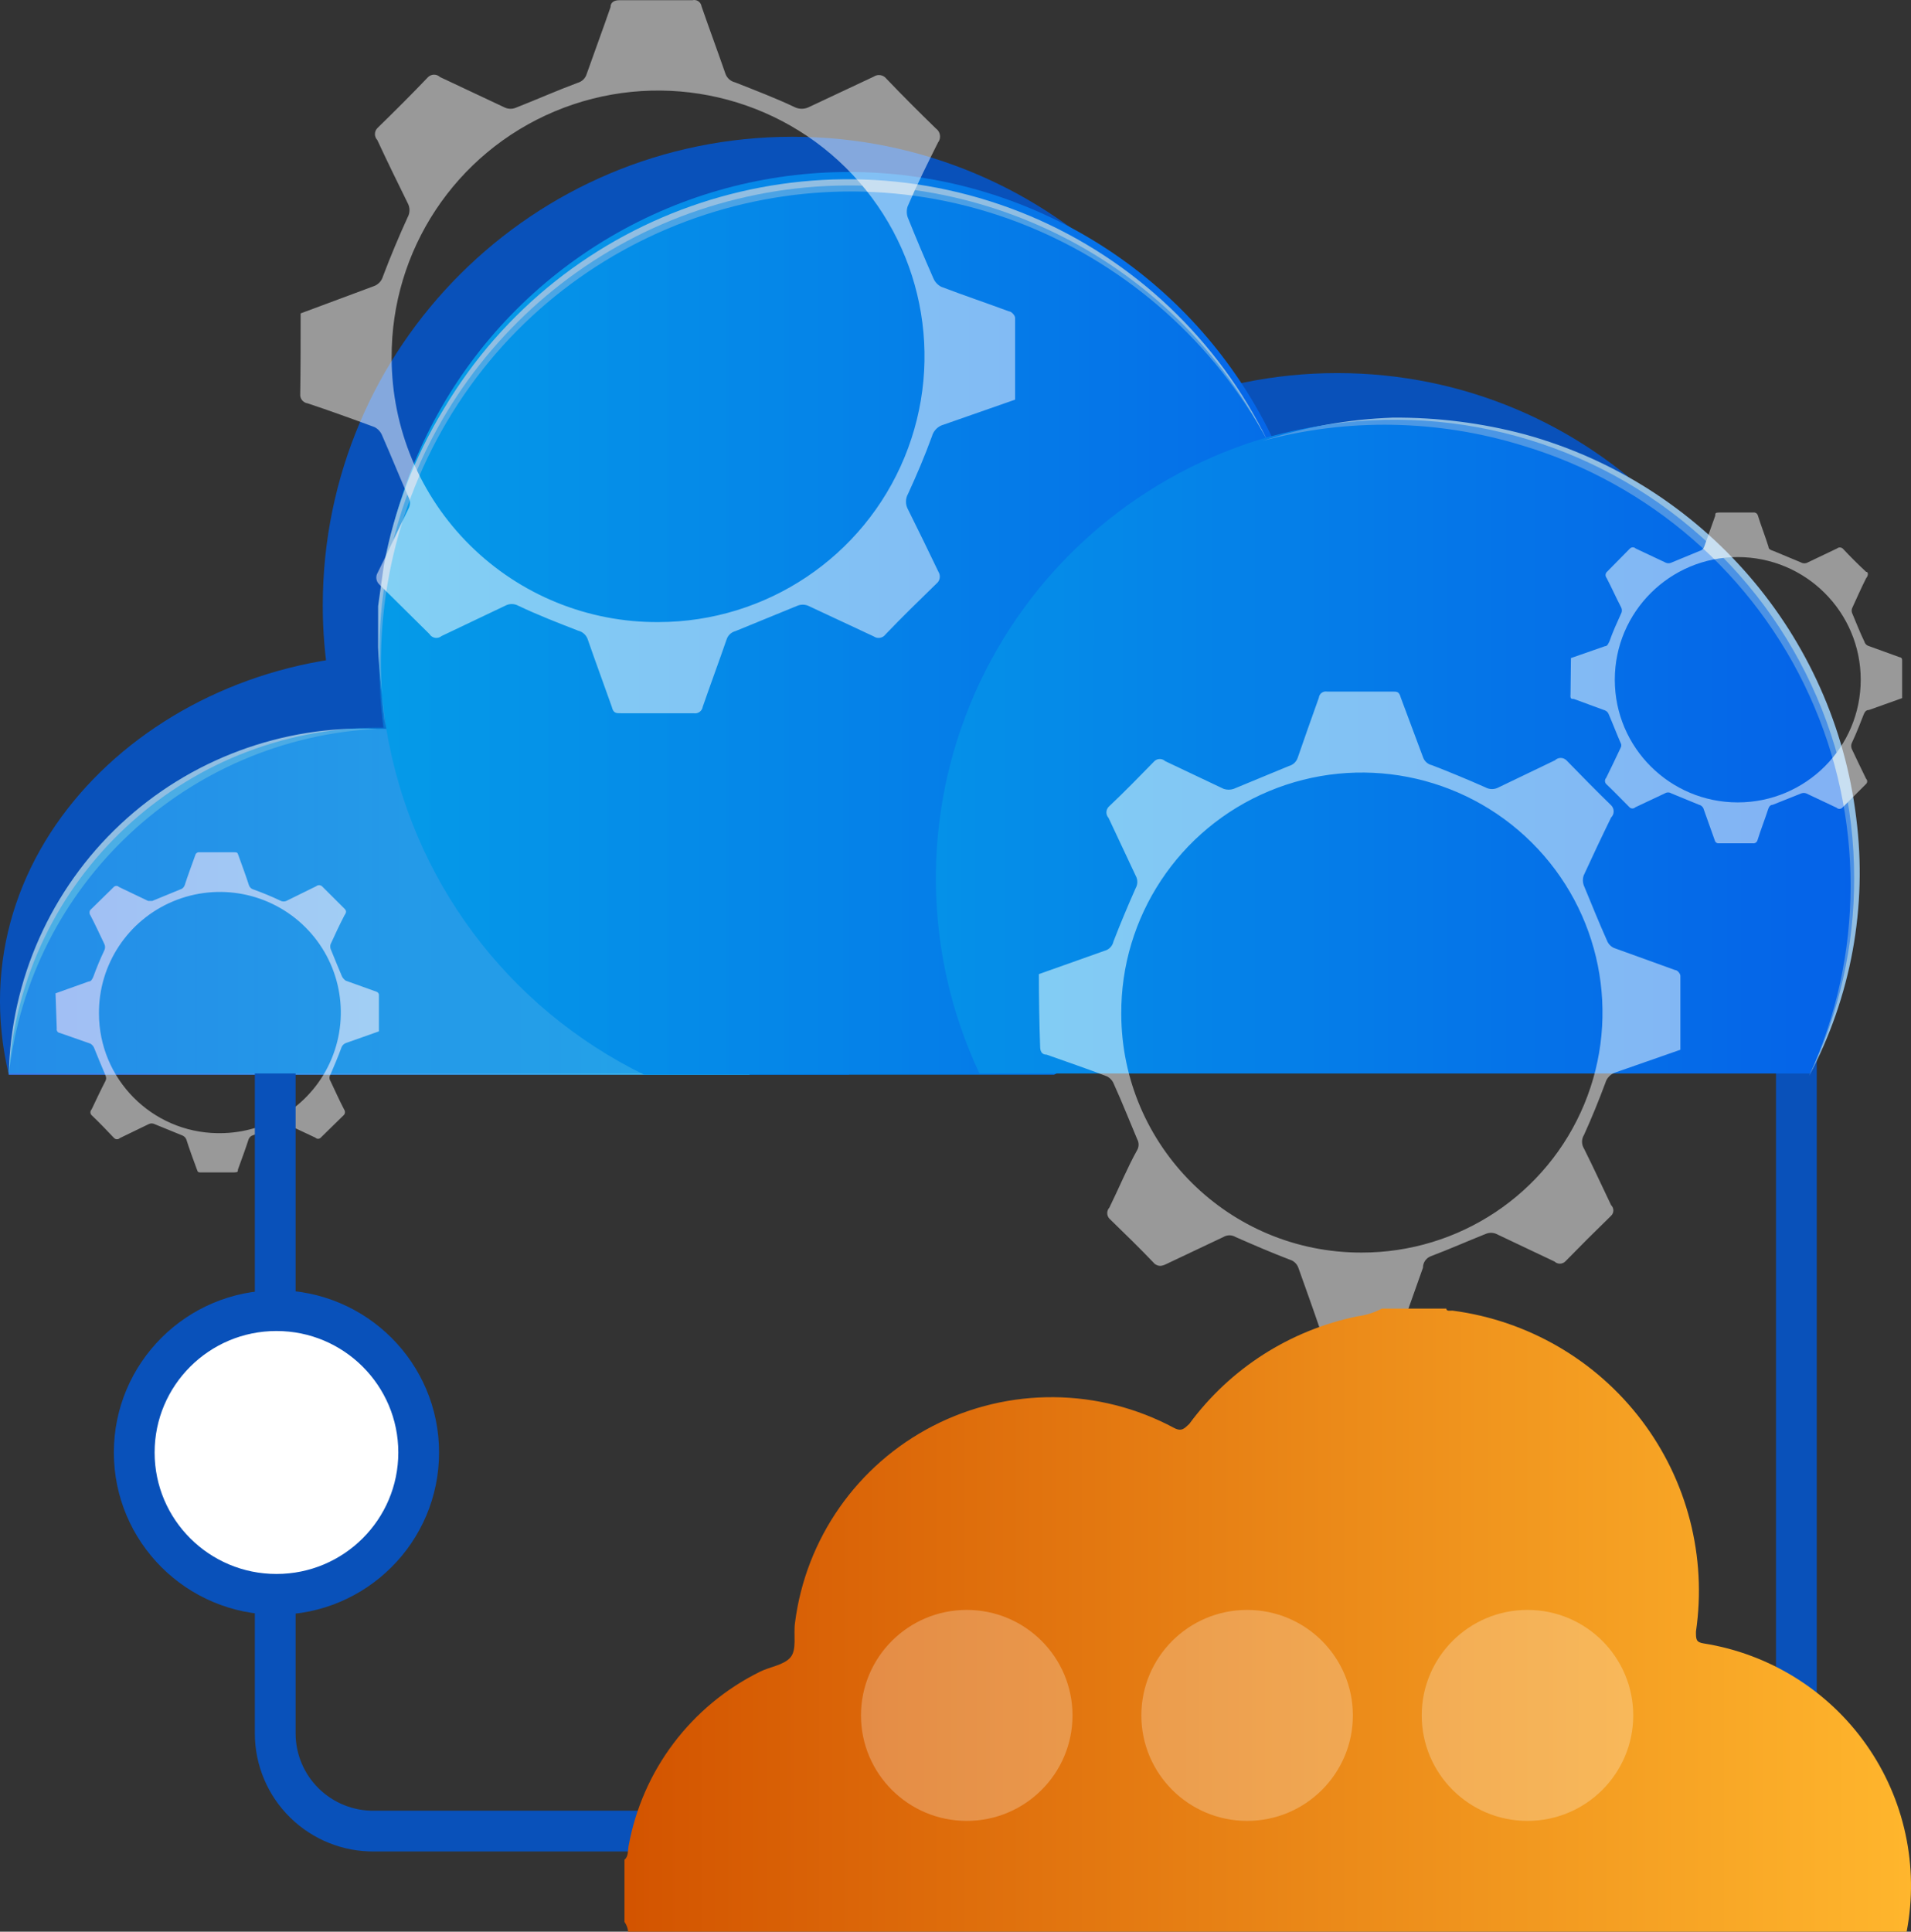 <?xml version="1.0" encoding="UTF-8"?>
<svg width="94px" height="95px" viewBox="0 0 94 95" version="1.1" xmlns="http://www.w3.org/2000/svg" xmlns:xlink="http://www.w3.org/1999/xlink">
    <rect x="0" y="0" width="94" height="95" fill="#333333" stroke="none"/>
    <title>xenonstack-cloud-native-transformation</title>
    <defs>
        <linearGradient x1="0%" y1="50%" x2="100%" y2="50%" id="linearGradient-1">
            <stop stop-color="#4279E8" offset="0%"></stop>
            <stop stop-color="#42C2E8" offset="100%"></stop>
        </linearGradient>
        <linearGradient x1="0.022%" y1="50.721%" x2="99.978%" y2="50.721%" id="linearGradient-2">
            <stop stop-color="#05A1E8" offset="0%"></stop>
            <stop stop-color="#0562E8" offset="100%"></stop>
        </linearGradient>
        <linearGradient x1="0.016%" y1="50%" x2="100%" y2="50%" id="linearGradient-3">
            <stop stop-color="#05A1E8" offset="0%"></stop>
            <stop stop-color="#0562E8" offset="100%"></stop>
        </linearGradient>
        <linearGradient x1="0%" y1="50.043%" x2="100%" y2="50.043%" id="linearGradient-4">
            <stop stop-color="#05A1E8" offset="0%"></stop>
            <stop stop-color="#0562E8" offset="100%"></stop>
        </linearGradient>
        <linearGradient x1="1.13192854e-14%" y1="50.131%" x2="99.98%" y2="50.131%" id="linearGradient-5">
            <stop stop-color="#D35400" offset="0%"></stop>
            <stop stop-color="#FFB62D" offset="100%"></stop>
        </linearGradient>
    </defs>
    <g id="Page-1" stroke="none" stroke-width="1" fill="none" fill-rule="evenodd">
        <g id="xenonstack-cloud-native-transformation">
            <line x1="88.362" y1="85.931" x2="88.362" y2="48.148" id="Path" stroke="#0951BA" stroke-width="2.005"></line>
            <path d="M41.766,52.854 L0.432,52.854 C-2.229,41.654 7.792,32.183 19.587,32.183 L19.95,32.183 C31.514,32.347 41.01,41.345 41.766,52.854 Z" id="Path" fill="#0951BA" fill-rule="nonzero"></path>
            <path d="M62.09,29.77 C62.082,38.574 57.054,46.608 49.125,50.481 L28.842,50.481 C22.105,47.194 17.385,40.852 16.179,33.47 C15.976,32.247 15.875,31.009 15.877,29.77 C15.877,17.043 26.222,6.726 38.983,6.726 C51.745,6.726 62.09,17.043 62.09,29.77 L62.09,29.77 Z" id="Path" fill="#0951BA" fill-rule="nonzero"></path>
            <path d="M88.362,40.869 C88.345,44.2 87.58,47.484 86.124,50.481 L45.355,50.481 C43.926,47.477 43.189,44.193 43.197,40.869 C43.197,28.431 53.308,18.348 65.78,18.348 C78.251,18.348 88.362,28.431 88.362,40.869 L88.362,40.869 Z" id="Path" fill="#0951BA" fill-rule="nonzero"></path>
            <path d="M36.866,52.854 L0.432,52.854 C1.067,43.313 8.991,35.885 18.579,35.842 L18.861,35.842 C28.418,35.899 36.293,43.339 36.866,52.854 L36.866,52.854 Z" id="Path" fill="url(#linearGradient-1)" fill-rule="nonzero"></path>
            <path d="M0.432,52.854 C0.526,48.181 2.503,43.743 5.918,40.542 C9.333,37.341 13.897,35.647 18.579,35.842 C9.165,36.307 1.479,43.512 0.432,52.854 L0.432,52.854 Z" id="Path" fill="#91BEE2" fill-rule="nonzero"></path>
            <path d="M64.852,32.183 C64.827,40.983 59.782,49.002 51.847,52.854 L31.685,52.854 C24.949,49.561 20.224,43.224 19.002,35.842 C18.798,34.632 18.684,33.409 18.659,32.183 C18.411,23.791 22.758,15.929 30.006,11.66 C37.254,7.391 46.257,7.391 53.505,11.66 C60.754,15.929 65.101,23.791 64.852,32.183 L64.852,32.183 Z" id="Path" fill="url(#linearGradient-2)" fill-rule="nonzero"></path>
            <path d="M18.962,35.842 C18.841,34.495 18.639,33.128 18.599,31.821 L18.599,29.81 L18.881,27.799 C19.388,25.082 20.386,22.479 21.825,20.118 C27.712,10.207 40.033,6.154 50.678,10.627 C55.782,12.784 59.929,16.713 62.352,21.686 C59.748,16.885 55.549,13.138 50.476,11.089 C40.073,6.906 28.161,10.793 22.248,20.299 C19.366,24.938 18.204,30.437 18.962,35.842 L18.962,35.842 Z" id="Path" fill="#91BEE2" fill-rule="nonzero"></path>
            <path d="M91.205,43.182 C91.213,46.506 90.476,49.79 89.047,52.793 L48.178,52.793 C45.399,46.885 45.317,40.067 47.952,34.094 C50.588,28.12 55.683,23.575 61.929,21.626 C64.074,20.985 66.302,20.66 68.542,20.661 C74.547,20.634 80.314,22.996 84.568,27.223 C88.822,31.45 91.21,37.193 91.205,43.182 L91.205,43.182 Z" id="Path" fill="url(#linearGradient-3)" fill-rule="nonzero"></path>
            <path d="M62.09,21.686 C64.162,21.003 66.321,20.618 68.502,20.54 C70.7,20.522 72.89,20.799 75.014,21.365 C83.776,23.777 90.211,31.227 91.306,40.226 C91.864,44.593 91.054,49.024 88.987,52.914 C91.704,46.974 91.71,40.153 89.004,34.208 C86.298,28.264 81.145,23.778 74.873,21.907 C70.719,20.629 66.286,20.552 62.09,21.686 Z" id="Path" fill="#91BEE2" fill-rule="nonzero"></path>
            <g id="Group" opacity="0.5" transform="translate(0.432, 0)" fill-rule="nonzero">
                <path d="M90.772,43.182 C90.78,46.506 90.043,49.79 88.615,52.793 L51.556,52.793 L51.455,52.793 L0,52.793 C0.635,43.252 8.558,35.824 18.146,35.782 L18.429,35.782 C18.274,34.589 18.207,33.386 18.227,32.183 C18.22,21.559 25.496,12.307 35.844,9.783 C46.192,7.259 56.929,12.118 61.839,21.546 C68.668,19.558 76.037,20.894 81.729,25.15 C87.421,29.406 90.772,36.087 90.772,43.182 Z" id="Path" fill="url(#linearGradient-4)"></path>
                <g transform="translate(2.299, 0)" fill="#FFFFFF" id="Shape">
                    <path d="M12.057,15.413 L15.626,14.085 C15.863,14.011 16.045,13.822 16.11,13.583 C16.486,12.591 16.89,11.626 17.32,10.687 C17.442,10.468 17.442,10.202 17.32,9.983 C16.816,8.958 16.332,7.973 15.828,6.887 C15.672,6.724 15.672,6.467 15.828,6.304 C16.675,5.479 17.521,4.635 18.328,3.79 C18.491,3.634 18.749,3.634 18.913,3.79 L22.118,5.298 C22.286,5.368 22.475,5.368 22.643,5.298 C23.671,4.896 24.659,4.454 25.687,4.072 C25.902,4.011 26.07,3.843 26.131,3.629 C26.514,2.543 26.917,1.458 27.3,0.352 C27.3,0.11 27.482,0.01 27.744,0.01 L31.333,0.01 C31.432,-0.014 31.537,0.005 31.621,0.063 C31.706,0.12 31.762,0.211 31.776,0.311 C32.159,1.417 32.563,2.503 32.946,3.609 C33.018,3.831 33.202,3.999 33.43,4.052 C34.397,4.434 35.446,4.836 36.333,5.258 C36.567,5.38 36.845,5.38 37.079,5.258 L40.245,3.77 C40.447,3.634 40.72,3.678 40.87,3.871 C41.656,4.695 42.483,5.519 43.309,6.324 C43.415,6.4 43.485,6.516 43.504,6.644 C43.523,6.773 43.489,6.904 43.41,7.007 C42.886,8.053 42.402,9.018 41.918,10.144 C41.858,10.32 41.858,10.511 41.918,10.687 C42.321,11.693 42.745,12.698 43.188,13.703 C43.266,13.878 43.401,14.02 43.571,14.106 C44.68,14.528 45.81,14.91 46.898,15.312 C47.019,15.312 47.201,15.513 47.201,15.634 C47.201,16.961 47.201,18.288 47.201,19.655 L43.692,20.882 C43.407,20.958 43.184,21.18 43.108,21.465 C42.765,22.41 42.362,23.355 41.938,24.28 C41.798,24.523 41.798,24.822 41.938,25.064 C42.442,26.07 42.926,27.075 43.43,28.121 C43.551,28.312 43.508,28.564 43.33,28.704 C42.483,29.528 41.636,30.353 40.829,31.197 C40.695,31.384 40.434,31.429 40.245,31.298 L37.019,29.79 C36.851,29.721 36.662,29.721 36.494,29.79 L33.45,31.036 C33.238,31.09 33.07,31.25 33.006,31.459 C32.623,32.565 32.22,33.651 31.837,34.756 C31.822,34.858 31.767,34.95 31.683,35.011 C31.6,35.071 31.495,35.096 31.393,35.078 C30.197,35.078 29.007,35.078 27.824,35.078 C27.562,35.078 27.441,35.078 27.361,34.756 C26.978,33.671 26.574,32.585 26.191,31.479 C26.125,31.249 25.94,31.072 25.707,31.016 C24.719,30.634 23.691,30.232 22.764,29.79 C22.563,29.679 22.319,29.679 22.118,29.79 L18.993,31.278 C18.903,31.353 18.784,31.386 18.668,31.367 C18.551,31.347 18.449,31.278 18.388,31.177 L15.908,28.724 C15.762,28.572 15.737,28.341 15.848,28.161 C16.372,27.115 16.856,26.05 17.36,25.024 C17.461,24.843 17.461,24.623 17.36,24.441 C16.916,23.436 16.513,22.43 16.07,21.425 C16,21.241 15.863,21.091 15.687,21.003 C14.598,20.6 13.489,20.198 12.4,19.836 C12.174,19.805 12.013,19.6 12.037,19.374 C12.057,18.107 12.057,16.72 12.057,15.413 Z M29.659,30.594 C34.966,30.586 39.743,27.388 41.76,22.493 C43.778,17.598 42.637,11.974 38.87,8.246 C35.104,4.519 29.455,3.424 24.563,5.474 C19.671,7.523 16.501,12.313 16.533,17.604 C16.539,21.065 17.927,24.381 20.39,26.819 C22.853,29.257 26.189,30.616 29.659,30.594 Z"></path>
                    <path d="M74.541,32.364 L76.215,31.78 C76.336,31.78 76.376,31.66 76.437,31.539 C76.598,31.077 76.8,30.634 77.001,30.192 C77.062,30.086 77.062,29.956 77.001,29.85 C76.759,29.388 76.537,28.885 76.295,28.422 C76.228,28.341 76.228,28.223 76.295,28.141 L77.445,26.975 C77.523,26.898 77.649,26.898 77.727,26.975 L79.219,27.678 C79.297,27.708 79.383,27.708 79.461,27.678 L80.872,27.095 C80.975,27.069 81.058,26.994 81.094,26.894 L81.639,25.366 C81.639,25.245 81.639,25.205 81.84,25.205 L83.514,25.205 C83.612,25.191 83.707,25.251 83.735,25.346 C83.897,25.869 84.098,26.371 84.26,26.894 C84.26,27.015 84.381,27.055 84.502,27.095 L85.853,27.658 C85.959,27.719 86.089,27.719 86.195,27.658 L87.627,26.975 C87.709,26.907 87.827,26.907 87.909,26.975 C88.286,27.377 88.669,27.759 89.058,28.121 C89.179,28.121 89.179,28.302 89.058,28.443 C88.816,28.925 88.595,29.428 88.373,29.91 C88.343,29.988 88.343,30.074 88.373,30.152 C88.575,30.634 88.756,31.097 88.978,31.559 C89.003,31.651 89.07,31.726 89.159,31.76 L90.712,32.323 C90.712,32.323 90.833,32.323 90.833,32.464 C90.833,33.088 90.833,33.711 90.833,34.334 L89.2,34.917 C89.038,34.917 88.978,35.038 88.917,35.199 C88.857,35.36 88.575,36.084 88.373,36.506 C88.312,36.619 88.312,36.755 88.373,36.868 C88.595,37.33 88.816,37.813 89.058,38.295 C89.094,38.33 89.114,38.377 89.114,38.426 C89.114,38.476 89.094,38.523 89.058,38.557 L87.889,39.723 C87.811,39.8 87.685,39.8 87.607,39.723 L86.115,39.019 C86.037,38.99 85.951,38.99 85.873,39.019 L84.461,39.582 C84.34,39.582 84.28,39.683 84.24,39.804 C84.078,40.306 83.877,40.809 83.715,41.332 C83.686,41.427 83.592,41.487 83.494,41.473 L81.82,41.473 C81.726,41.485 81.639,41.424 81.618,41.332 L81.074,39.804 C81.047,39.694 80.962,39.609 80.852,39.582 L79.481,39.019 C79.383,38.957 79.257,38.957 79.159,39.019 L77.707,39.703 C77.628,39.78 77.503,39.78 77.425,39.703 C77.041,39.321 76.658,38.919 76.275,38.557 C76.196,38.472 76.196,38.34 76.275,38.255 C76.517,37.773 76.739,37.29 76.981,36.787 C77.032,36.708 77.032,36.606 76.981,36.526 C76.779,36.063 76.598,35.581 76.396,35.118 C76.363,35.036 76.298,34.97 76.215,34.937 L74.682,34.374 C74.561,34.374 74.501,34.374 74.521,34.153 L74.541,32.364 Z M82.748,39.462 C86.088,39.462 88.796,36.761 88.796,33.429 C88.796,30.098 86.088,27.397 82.748,27.397 C79.407,27.397 76.699,30.098 76.699,33.429 C76.699,36.761 79.407,39.462 82.748,39.462 L82.748,39.462 Z"></path>
                    <path d="M48.37,47.907 L51.596,46.761 C51.821,46.704 51.993,46.525 52.04,46.298 C52.383,45.414 52.745,44.549 53.129,43.684 C53.24,43.492 53.24,43.254 53.129,43.061 L51.798,40.226 C51.657,40.072 51.657,39.837 51.798,39.683 C52.564,38.959 53.31,38.195 54.056,37.431 C54.203,37.293 54.433,37.293 54.58,37.431 L57.464,38.798 C57.621,38.849 57.79,38.849 57.947,38.798 L60.669,37.672 C60.864,37.62 61.022,37.478 61.093,37.29 C61.436,36.285 61.799,35.279 62.141,34.314 C62.151,34.219 62.2,34.132 62.277,34.075 C62.353,34.018 62.45,33.995 62.545,34.012 L65.771,34.012 C65.992,34.012 66.093,34.012 66.174,34.314 L67.263,37.23 C67.329,37.433 67.497,37.586 67.706,37.632 C68.593,37.974 69.46,38.336 70.327,38.718 C70.533,38.836 70.787,38.836 70.993,38.718 L73.755,37.391 C73.912,37.237 74.163,37.237 74.32,37.391 C75.045,38.135 75.771,38.879 76.517,39.602 C76.599,39.682 76.644,39.791 76.644,39.904 C76.644,40.018 76.599,40.126 76.517,40.206 C76.054,41.151 75.61,42.096 75.166,43.061 C75.117,43.211 75.117,43.373 75.166,43.524 C75.549,44.449 75.912,45.353 76.316,46.258 C76.378,46.419 76.501,46.548 76.658,46.62 L79.663,47.706 C79.784,47.706 79.925,47.887 79.925,47.988 C79.925,49.194 79.925,50.4 79.925,51.627 L76.759,52.733 C76.506,52.806 76.308,53.003 76.235,53.256 C75.912,54.12 75.57,54.965 75.187,55.81 C75.055,56.019 75.055,56.284 75.187,56.493 C75.65,57.418 76.074,58.343 76.517,59.268 C76.589,59.336 76.629,59.431 76.629,59.53 C76.629,59.628 76.589,59.723 76.517,59.791 C75.751,60.535 75.005,61.279 74.259,62.043 C74.112,62.181 73.882,62.181 73.735,62.043 L70.852,60.676 C70.696,60.615 70.523,60.615 70.368,60.676 C69.46,61.038 68.553,61.44 67.646,61.782 C67.414,61.873 67.262,62.096 67.263,62.345 L66.214,65.301 C66.204,65.391 66.158,65.475 66.086,65.531 C66.014,65.588 65.922,65.613 65.831,65.602 C64.742,65.602 63.674,65.602 62.585,65.602 C62.397,65.627 62.222,65.505 62.182,65.321 C61.839,64.315 61.476,63.31 61.133,62.345 C61.061,62.146 60.895,61.996 60.69,61.942 C59.802,61.601 58.915,61.219 58.048,60.837 C57.862,60.724 57.629,60.724 57.443,60.837 L54.641,62.164 C54.399,62.284 54.258,62.284 54.076,62.164 C53.35,61.4 52.604,60.676 51.838,59.932 C51.697,59.778 51.697,59.542 51.838,59.389 C52.302,58.444 52.745,57.378 53.209,56.554 C53.299,56.391 53.299,56.194 53.209,56.031 C52.826,55.126 52.463,54.201 52.06,53.316 C51.998,53.15 51.876,53.014 51.717,52.934 C50.729,52.552 49.701,52.21 48.753,51.868 C48.511,51.868 48.431,51.708 48.431,51.446 C48.39,50.28 48.37,49.073 48.37,47.907 Z M64.238,61.601 C69.034,61.609 73.361,58.729 75.195,54.309 C77.028,49.89 76.006,44.803 72.606,41.43 C69.205,38.056 64.1,37.063 59.678,38.914 C55.255,40.765 52.39,45.095 52.423,49.878 C52.445,56.366 57.732,61.612 64.238,61.601 L64.238,61.601 Z"></path>
                    <path d="M0,48.852 L1.633,48.269 C1.754,48.269 1.794,48.169 1.855,48.048 C2.016,47.605 2.198,47.163 2.399,46.741 C2.45,46.639 2.45,46.52 2.399,46.419 C2.178,45.957 1.956,45.474 1.714,45.012 C1.657,44.934 1.657,44.828 1.714,44.75 L2.863,43.624 C2.897,43.588 2.945,43.568 2.994,43.568 C3.044,43.568 3.091,43.588 3.125,43.624 L4.557,44.308 L4.758,44.308 L6.129,43.745 C6.232,43.718 6.315,43.643 6.351,43.544 C6.513,43.041 6.694,42.558 6.875,42.056 C6.896,41.964 6.983,41.902 7.077,41.915 L8.791,41.915 C8.912,41.915 8.952,41.915 8.993,42.056 C9.174,42.558 9.355,43.041 9.517,43.544 C9.553,43.643 9.636,43.718 9.739,43.745 C10.182,43.906 10.626,44.087 11.049,44.288 C11.155,44.349 11.286,44.349 11.392,44.288 L12.823,43.584 C12.905,43.516 13.024,43.516 13.106,43.584 L14.215,44.69 C14.315,44.79 14.315,44.871 14.215,45.012 C13.973,45.474 13.751,45.957 13.529,46.439 C13.509,46.512 13.509,46.588 13.529,46.66 C13.711,47.123 13.912,47.585 14.094,48.028 C14.138,48.108 14.2,48.177 14.275,48.229 L15.787,48.772 C15.851,48.793 15.897,48.847 15.908,48.912 C15.908,49.516 15.908,50.119 15.908,50.722 L14.315,51.285 C14.189,51.322 14.09,51.42 14.053,51.547 C13.892,51.989 13.711,52.411 13.529,52.834 C13.458,52.937 13.458,53.072 13.529,53.175 C13.751,53.638 13.953,54.1 14.195,54.563 C14.252,54.641 14.252,54.746 14.195,54.824 L13.045,55.95 C13.011,55.986 12.964,56.006 12.914,56.006 C12.865,56.006 12.817,55.986 12.783,55.95 L11.331,55.267 L11.089,55.267 C10.626,55.468 10.162,55.669 9.718,55.83 C9.616,55.856 9.533,55.931 9.497,56.031 C9.335,56.533 9.154,57.016 8.972,57.519 C8.972,57.619 8.972,57.659 8.771,57.659 L7.158,57.659 C7.037,57.659 6.996,57.659 6.956,57.519 C6.775,57.036 6.593,56.533 6.432,56.031 C6.39,55.935 6.31,55.862 6.21,55.83 L4.879,55.287 C4.785,55.237 4.671,55.237 4.577,55.287 L3.166,55.97 C3.087,56.047 2.962,56.047 2.883,55.97 C2.52,55.588 2.157,55.206 1.774,54.844 C1.697,54.766 1.697,54.641 1.774,54.563 C1.996,54.1 2.218,53.618 2.46,53.155 C2.5,53.073 2.5,52.976 2.46,52.894 C2.258,52.431 2.077,51.969 1.895,51.527 C1.857,51.442 1.794,51.372 1.714,51.325 L0.222,50.803 C0.169,50.798 0.121,50.771 0.091,50.729 C0.06,50.686 0.049,50.633 0.06,50.581 L0,48.852 Z M8.065,55.729 C10.476,55.737 12.654,54.293 13.578,52.072 C14.503,49.851 13.992,47.293 12.284,45.596 C10.576,43.898 8.009,43.397 5.786,44.327 C3.562,45.256 2.121,47.433 2.137,49.837 C2.137,53.06 4.733,55.685 7.964,55.729 L8.065,55.729 Z"></path>
                </g>
            </g>
            <path d="M36.866,90.053 L18.418,90.053 C17.133,90.07 15.894,89.573 14.978,88.674 C14.062,87.776 13.543,86.549 13.538,85.268 L13.538,52.793" id="Path" stroke="#0951BA" stroke-width="2.005"></path>
            <path d="M93.786,95 L30.898,95 C30.881,94.826 30.818,94.66 30.717,94.517 L30.717,91.461 C30.918,91.3 30.878,91.019 30.918,90.797 C31.588,87.073 33.99,83.887 37.391,82.211 C37.874,81.97 38.56,81.89 38.883,81.508 C39.205,81.125 39.024,80.402 39.104,79.818 C39.628,75.668 42.168,72.041 45.897,70.124 C49.625,68.207 54.061,68.245 57.755,70.227 C58.138,70.428 58.279,70.227 58.501,70.026 C60.504,67.303 63.45,65.418 66.768,64.737 C67.19,64.683 67.6,64.554 67.977,64.355 L71.143,64.355 C71.143,64.496 71.324,64.456 71.445,64.456 C75.144,64.939 78.495,66.882 80.746,69.849 C82.997,72.816 83.961,76.559 83.422,80.241 C83.422,80.623 83.422,80.764 83.805,80.824 C87.037,81.337 89.923,83.135 91.803,85.806 C93.684,88.477 94.399,91.794 93.786,95 Z" id="Path" fill="url(#linearGradient-5)" fill-rule="nonzero"></path>
            <ellipse id="Oval" stroke="#0951BA" stroke-width="2.005" fill="#FFFFFF" fill-rule="nonzero" cx="13.599" cy="71.433" rx="6.996" ry="6.977"></ellipse>
            <ellipse id="Oval" fill="#FFFFFF" fill-rule="nonzero" opacity="0.25" cx="47.553" cy="84.363" rx="5.202" ry="5.188"></ellipse>
            <ellipse id="Oval" fill="#FFFFFF" fill-rule="nonzero" opacity="0.25" cx="61.344" cy="84.363" rx="5.202" ry="5.188"></ellipse>
            <ellipse id="Oval" fill="#FFFFFF" fill-rule="nonzero" opacity="0.25" cx="75.135" cy="84.363" rx="5.202" ry="5.188"></ellipse>
        </g>
    </g>
</svg>